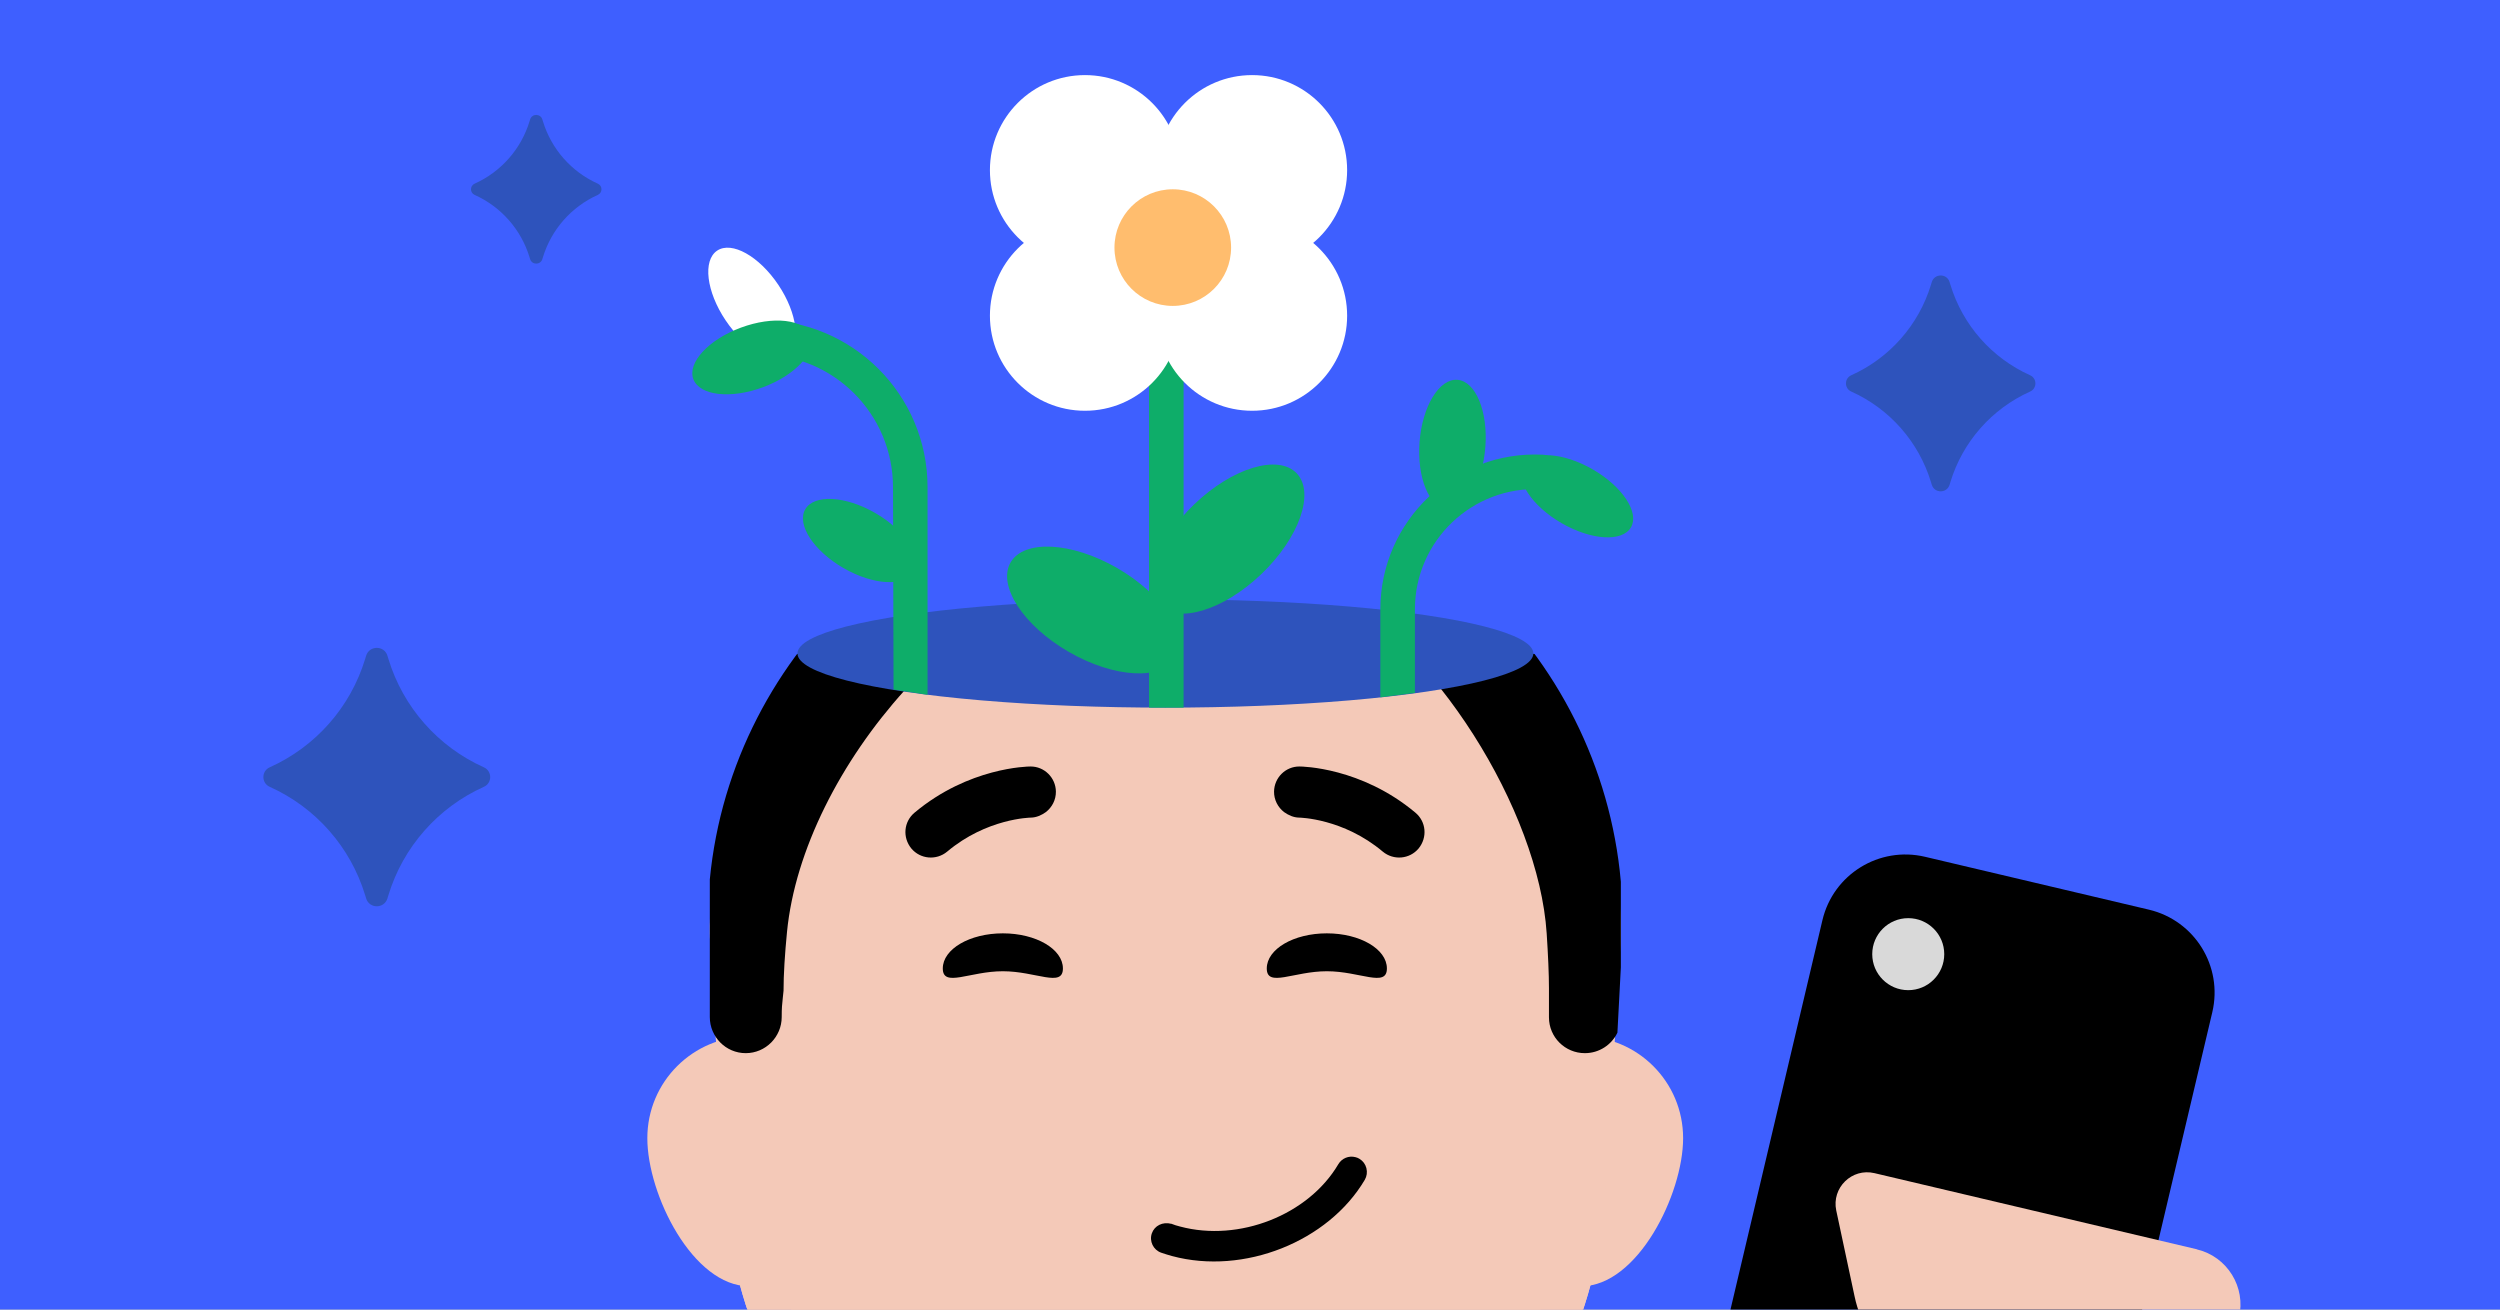 <svg width="945" height="495" viewBox="0 0 945 495" fill="none" xmlns="http://www.w3.org/2000/svg">
<rect x="0" y="0" width="945" height="495" fill="#333333" stroke="none"/>
<g clip-path="url(#clip0_7901_830)">
<rect width="945" height="495" fill="#F8F8F8"/>
<g clip-path="url(#clip1_7901_830)">
<rect width="963.053" height="503.998" transform="translate(-9.027 -8.998)" fill="#3E5FFF"/>
<path d="M582.246 417.674V729.72C582.246 738.57 576.599 746.362 568.212 749.07L554.013 753.66C480.278 777.369 400.962 777.369 327.293 753.66L313.193 749.07C304.805 746.362 299.159 738.57 299.159 729.819V417.674H582.279H582.246Z" fill="#F4C9B8"/>
<path d="M321.662 430.234C321.662 408.902 304.425 391.732 283.193 391.732C261.96 391.732 244.691 408.902 244.691 430.234C244.691 451.565 261.927 486.204 283.193 486.204C304.458 486.204 321.662 451.433 321.662 430.234Z" fill="#F4C9B8"/>
<path d="M636.218 430.234C636.218 408.903 618.981 391.732 597.715 391.732C576.45 391.732 559.213 408.903 559.213 430.234C559.213 451.566 576.45 486.204 597.715 486.204C618.981 486.204 636.218 451.433 636.218 430.234Z" fill="#F4C9B8"/>
<path d="M440.425 607.524C351.071 607.524 277.699 536.992 274.133 447.803L268.486 357.491C264.556 259.782 342.717 178.419 440.458 178.419C538.199 178.419 616.326 259.782 612.43 357.491L606.783 447.803C603.217 536.992 529.812 607.524 440.458 607.524H440.425Z" fill="#F4C9B8"/>
<path d="M440.425 608.842C351.071 608.842 277.699 538.31 274.133 449.121L268.486 358.809C264.556 261.101 342.717 179.738 440.458 179.738C538.199 179.738 616.326 261.101 612.43 358.809L606.783 449.121C603.217 538.31 529.812 608.842 440.458 608.842H440.425Z" fill="#F4C9B8"/>
<path d="M440.425 608.842C351.071 608.842 277.699 538.31 274.133 449.121L268.486 358.809C264.556 261.101 342.717 179.738 440.458 179.738C538.199 179.738 616.326 261.101 612.43 358.809L606.783 449.121C603.217 538.31 529.812 608.842 440.458 608.842H440.425Z" fill="#F4C9B8"/>
<path d="M401.782 366.083C401.782 373.416 391.618 367.131 379.078 367.131C366.539 367.131 356.374 373.416 356.374 366.083C356.374 358.749 366.539 352.804 379.078 352.804C391.618 352.804 401.782 358.749 401.782 366.083Z" fill="black"/>
<path d="M524.248 366.083C524.248 373.416 514.083 367.131 501.544 367.131C489.005 367.131 478.84 373.416 478.84 366.083C478.84 358.749 489.005 352.804 501.544 352.804C514.083 352.804 524.248 358.749 524.248 366.083Z" fill="black"/>
<path d="M395.329 306.978C397.675 305.161 399.162 302.353 399.129 299.215C399.063 293.995 394.801 289.7 389.515 289.733C388.487 289.74 366.191 290.03 345.709 307.176C341.612 310.579 341.083 316.559 344.486 320.721C347.889 324.785 353.935 325.314 358.031 321.911C372.997 309.324 389.439 309.063 389.647 309.06C391.762 309.027 393.711 308.135 395.329 306.978Z" fill="black"/>
<path d="M485.39 306.978C483.044 305.161 481.557 302.353 481.59 299.215C481.656 293.995 485.918 289.7 491.204 289.733C492.232 289.74 514.528 290.03 535.01 307.176C539.107 310.579 539.636 316.559 536.233 320.721C532.83 324.785 526.784 325.314 522.688 321.911C507.722 309.324 491.28 309.063 491.072 309.06C488.958 309.027 487.008 308.135 485.39 306.978Z" fill="black"/>
<path d="M442.761 462.604C439.474 461.724 436.41 463.331 435.408 466.175C434.341 469.138 435.944 472.475 438.915 473.51C440.294 473.982 441.713 474.431 443.117 474.807C470.145 482.049 502.069 469.364 515.902 445.948C516.669 444.615 516.88 443.064 516.496 441.559C516.113 440.053 515.18 438.812 513.824 438.004C513.388 437.716 512.918 437.556 512.375 437.41C509.854 436.735 507.199 437.836 505.879 440.082C494.586 459.253 468.351 469.598 446.045 463.621C444.929 463.322 443.78 463.014 442.706 462.555L442.689 462.619L442.761 462.604Z" fill="black"/>
<path fill-rule="evenodd" clip-rule="evenodd" d="M268.309 332.419L268.309 384.455C268.309 391.918 274.352 398.093 281.881 398.093C289.41 398.093 295.485 391.918 295.485 384.455C295.485 380.983 295.618 379.768 295.882 377.338C295.967 376.556 296.066 375.648 296.179 374.498C296.179 368.299 296.666 360.69 297.491 352.254C303.518 290.603 366.666 217.044 428.365 211.531C434.179 211.012 440.566 210.724 447.615 210.724C471.082 210.724 487.764 215.263 500.425 221.711C541.991 242.882 581.61 306.259 584.643 352.807C585.178 361.018 585.506 368.245 585.506 373.607V384.554C585.506 392.05 591.582 398.093 599.078 398.093C604.504 398.093 609.203 394.927 611.384 390.336L612.682 365.665V333.294C604.92 245.903 531.092 176.776 441.059 176.776C351.353 176.776 276.666 245.467 268.309 332.419Z" fill="black"/>
<rect x="288.855" y="168.019" width="303.935" height="79.145" fill="#3E5FFF"/>
<ellipse cx="440.525" cy="247.009" rx="139.08" ry="20.478" fill="#2E53BC"/>
<ellipse cx="413.162" cy="230.577" rx="35.972" ry="18.296" transform="rotate(29.975 413.162 230.577)" fill="#0EAD69"/>
<ellipse cx="324.84" cy="204.322" rx="23.621" ry="12.014" transform="rotate(29.975 324.84 204.322)" fill="#0EAD69"/>
<ellipse cx="464.15" cy="203.776" rx="35.972" ry="18.296" transform="rotate(-43.75 464.15 203.776)" fill="#0EAD69"/>
<path d="M440.865 127.543V267.487" stroke="#0EAD69" stroke-width="13.061"/>
<circle cx="473.292" cy="119.344" r="35.924" fill="white"/>
<circle cx="473.292" cy="64.309" r="35.924" fill="white"/>
<circle cx="410.115" cy="64.309" r="35.924" fill="white"/>
<circle cx="410.115" cy="119.344" r="35.924" fill="white"/>
<circle cx="443.31" cy="93.592" r="22.043" fill="#FFBD6E"/>
<ellipse cx="549.026" cy="168.02" rx="24.522" ry="12.473" transform="rotate(-85.598 549.026 168.02)" fill="#0EAD69"/>
<path fill-rule="evenodd" clip-rule="evenodd" d="M280.872 127.484C280.872 123.877 283.796 120.953 287.403 120.953C322.315 120.953 350.616 149.255 350.616 184.167V262.628L337.762 260.653L337.555 184.167C337.555 156.468 315.101 134.014 287.403 134.014C283.796 134.014 280.872 131.091 280.872 127.484Z" fill="#0EAD69"/>
<path fill-rule="evenodd" clip-rule="evenodd" d="M534.837 230.333C534.837 204.356 556.564 183.659 582.51 184.92C586.113 185.095 589.175 182.317 589.35 178.714C589.525 175.112 586.747 172.049 583.144 171.874C549.744 170.251 521.775 196.893 521.775 230.333V263.577L534.837 261.915V230.333Z" fill="#0EAD69"/>
<path d="M812.277 343.847L727.665 323.866C710.363 319.78 692.98 330.457 688.876 347.835L643.627 539.446C639.542 556.748 650.294 574.149 667.596 578.235L752.209 598.216C769.511 602.301 786.912 591.549 790.997 574.247L836.246 382.636C840.35 365.258 829.579 347.933 812.277 343.847Z" fill="black"/>
<path d="M830.433 472.232L708.56 443.452C699.985 441.427 692.311 448.989 694.097 457.542L701.038 490.067C703.266 500.648 709.243 510.111 717.915 516.645L796.885 576.635C799.188 578.42 801.975 579.679 804.897 580.369C816.393 583.084 827.94 575.916 830.646 564.458L846.335 498.02C849.05 486.523 841.883 474.976 830.424 472.27L830.433 472.232Z" fill="#F4C9B8"/>
<circle cx="721.316" cy="360.673" r="13.61" fill="#D9D9D9"/>
<ellipse cx="596.163" cy="187.591" rx="23.486" ry="11.743" transform="rotate(29.975 596.163 187.591)" fill="#0EAD69"/>
<ellipse cx="284.234" cy="114.362" rx="23.621" ry="12.014" transform="rotate(56.174 284.234 114.362)" fill="white"/>
<ellipse cx="284.234" cy="135.11" rx="23.621" ry="12.014" transform="rotate(-20.336 284.234 135.11)" fill="#0EAD69"/>
<path d="M138.394 247.877C139.608 243.898 145.241 243.898 146.455 247.877L146.834 249.122C152.388 267.331 165.539 282.253 182.907 290.05V290.05C186.086 291.477 186.086 295.99 182.907 297.417V297.417C165.539 305.215 152.388 320.136 146.834 338.345L146.455 339.591C145.241 343.57 139.608 343.57 138.394 339.591L138.014 338.345C132.461 320.136 119.31 305.215 101.942 297.417V297.417C98.763 295.99 98.763 291.477 101.942 290.05V290.05C119.31 282.253 132.461 267.331 138.014 249.122L138.394 247.877Z" fill="#2E53BC"/>
<path d="M730.213 106.625C731.227 103.302 735.932 103.302 736.945 106.625L737.263 107.665C741.901 122.875 752.886 135.338 767.393 141.851V141.851C770.048 143.043 770.048 146.813 767.393 148.005V148.005C752.886 154.518 741.901 166.981 737.263 182.191L736.945 183.231C735.932 186.554 731.227 186.554 730.213 183.231L729.896 182.191C725.257 166.981 714.272 154.518 699.766 148.005V148.005C697.111 146.813 697.111 143.043 699.766 141.851V141.851C714.272 135.338 725.257 122.875 729.896 107.665L730.213 106.625Z" fill="#2E53BC"/>
<path d="M200.377 45.165C201.075 42.875 204.316 42.875 205.015 45.165L205.233 45.881C208.428 56.358 215.995 64.943 225.987 69.429V69.429C227.816 70.25 227.816 72.847 225.987 73.668V73.668C215.995 78.154 208.428 86.739 205.233 97.216L205.015 97.932C204.316 100.221 201.075 100.221 200.377 97.932L200.159 97.216C196.963 86.739 189.397 78.154 179.404 73.668V73.668C177.575 72.847 177.575 70.25 179.404 69.429V69.429C189.397 64.943 196.963 56.358 200.159 45.881L200.377 45.165Z" fill="#2E53BC"/>
</g>
</g>
<defs>
<clipPath id="clip0_7901_830">
<rect width="945" height="495" fill="white"/>
</clipPath>
<clipPath id="clip1_7901_830">
<rect width="963.053" height="503.998" fill="white" transform="translate(-9.027 -8.998)"/>
</clipPath>
</defs>
</svg>
